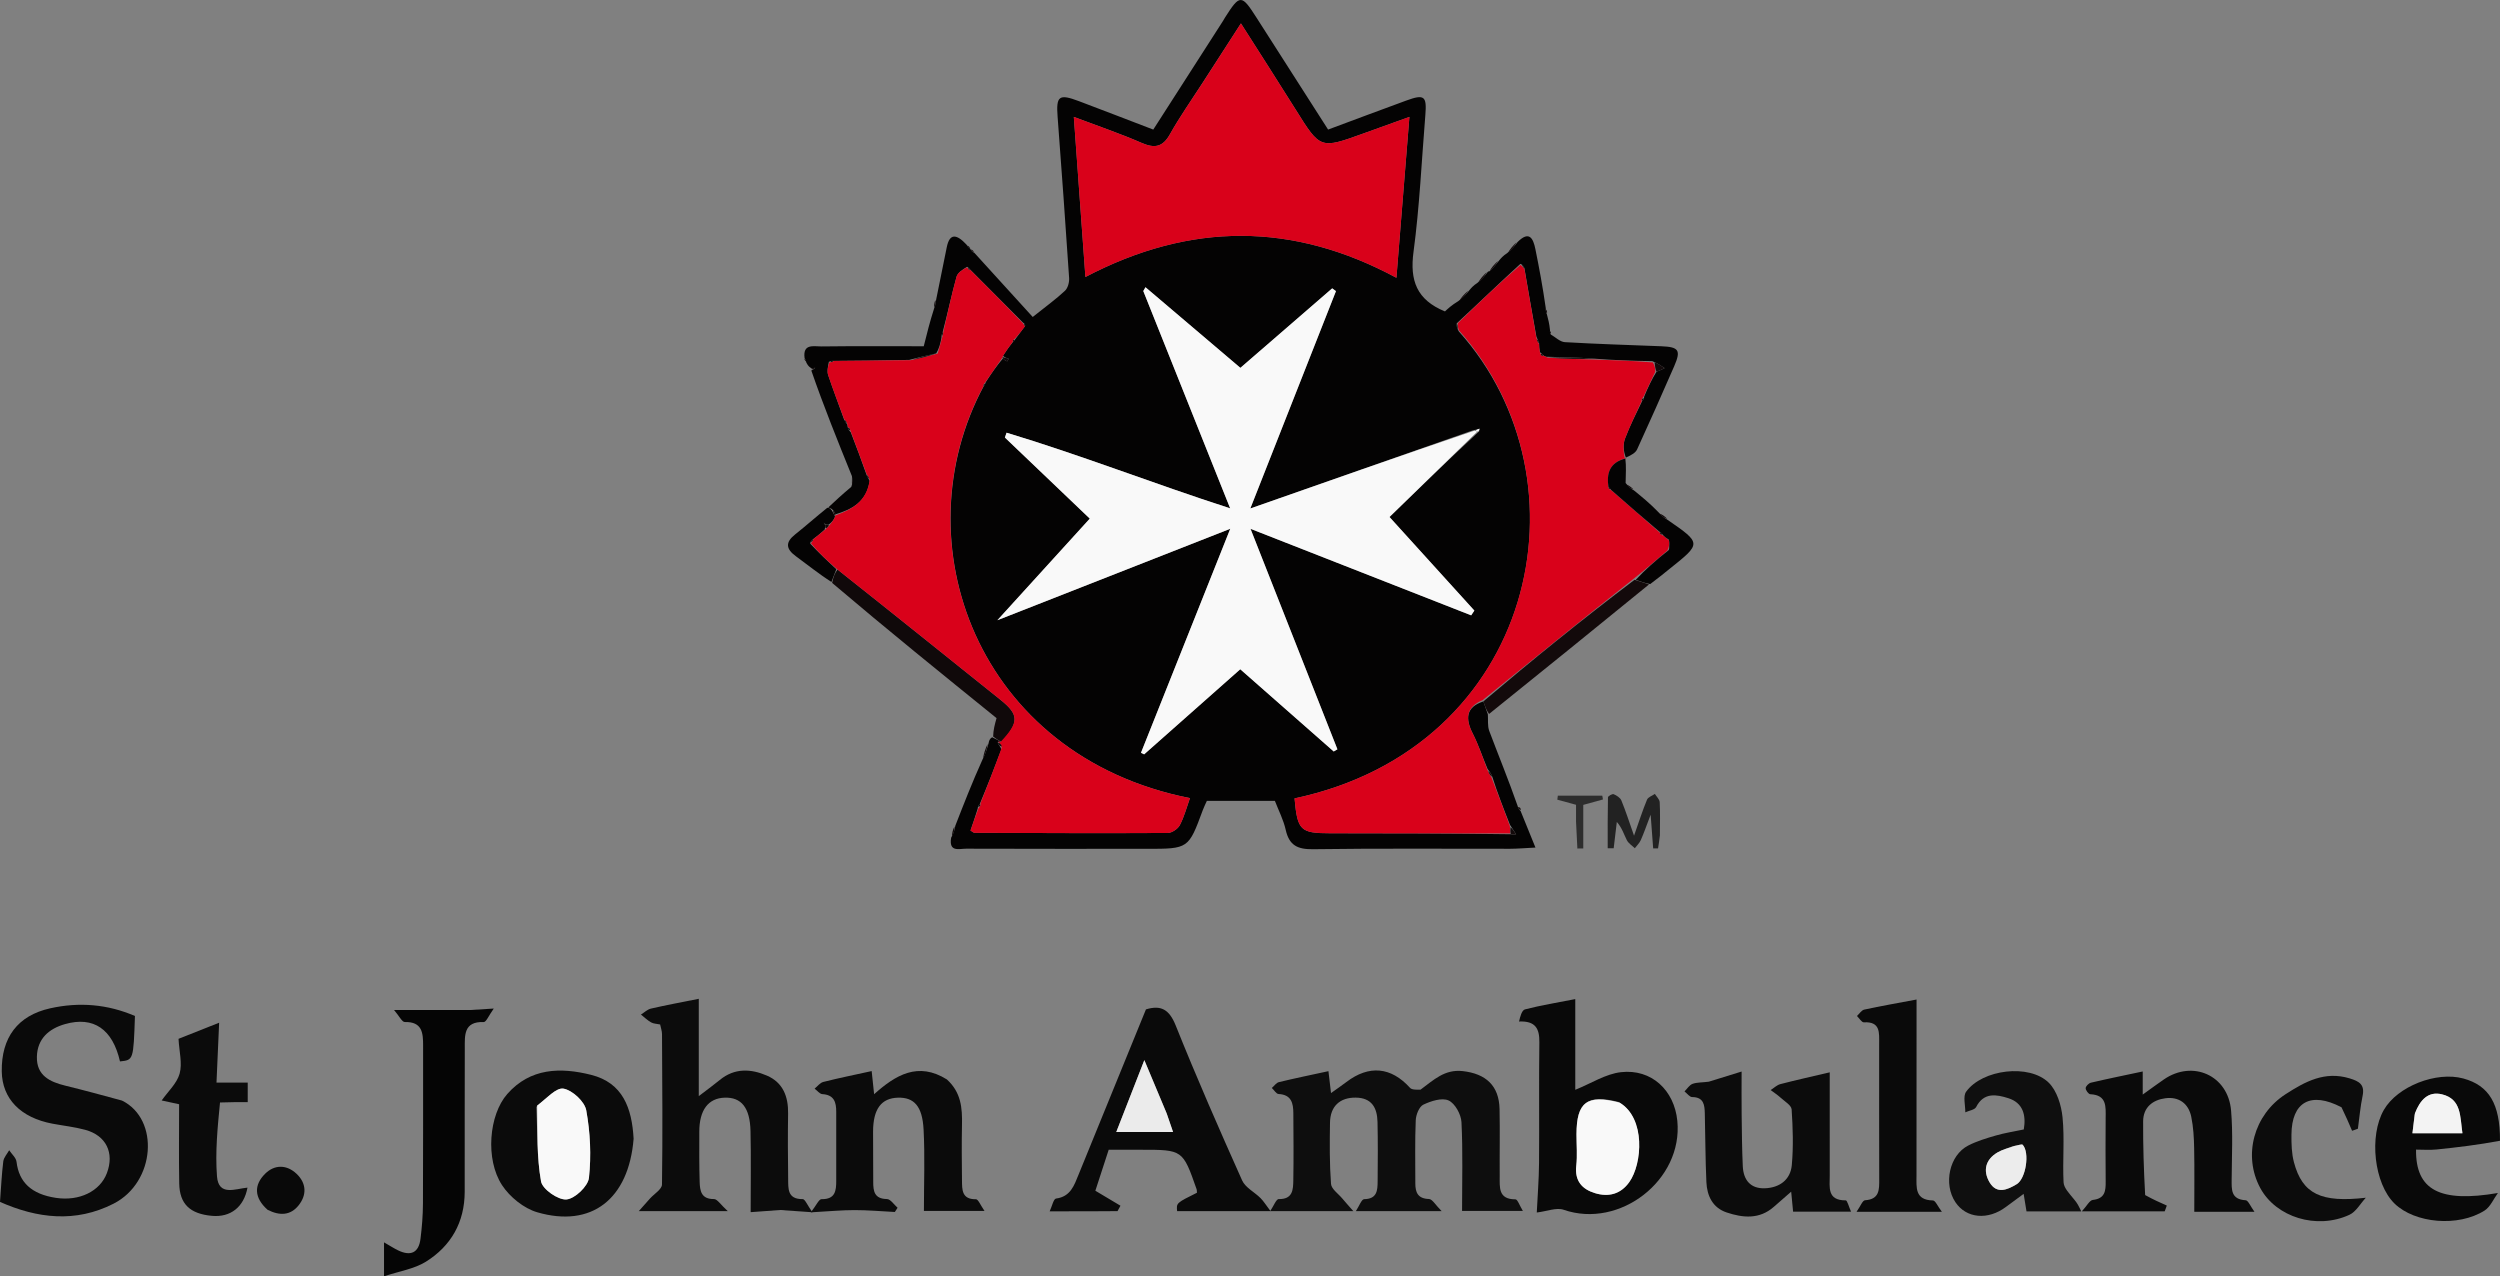 <?xml version="1.0" encoding="UTF-8" standalone="no"?> <svg xmlns:inkscape="http://www.inkscape.org/namespaces/inkscape" xmlns:sodipodi="http://sodipodi.sourceforge.net/DTD/sodipodi-0.dtd" xmlns="http://www.w3.org/2000/svg" xmlns:svg="http://www.w3.org/2000/svg" version="1.1" id="Layer_1" x="0px" y="0px" viewBox="0 0 671.598 342.868" xml:space="preserve" sodipodi:docname="mainlogo.svg" width="671.598" height="342.868" inkscape:version="1.3.2 (091e20e, 2023-11-25)"><rect x="0" y="0" width="671.598" height="342.868" fill="#808080" stroke="none"/><defs id="defs80"></defs> <path fill="#040303" opacity="1" stroke="none" d="m 408.492,217.859 c 1.218,3 2.436,5.999 3.992,9.829 -2.964,0.147 -4.877,0.323 -6.791,0.325 -17.655,0.021 -35.311,-0.134 -52.962,0.119 -4.184,0.06 -6.409,-1.045 -7.34,-5.207 -0.605,-2.704 -1.934,-5.247 -2.906,-7.778 -6.159,0 -12.109,0 -18.276,0 -0.338,0.764 -0.773,1.62 -1.104,2.514 -3.832,10.368 -3.828,10.368 -15.064,10.367 -16.156,-0.002 -32.311,0.024 -48.467,-0.038 -1.917,-0.007 -4.719,1.018 -4.062,-2.947 0.753,-1.262 0.943,-2.254 1.133,-3.246 2.25,-5.781 4.501,-11.561 7.261,-17.687 0.895,-1.719 1.281,-3.093 1.666,-4.466 0.127,-0.603 0.253,-1.206 0.977,-1.582 1.23,0.575 1.864,0.922 2.232,1.255 -0.426,-0.063 -0.586,-0.111 -0.759,0.217 0.345,0.705 0.702,1.034 1.01,1.748 -1.92,5.125 -3.79,9.863 -5.83,14.73 -0.369,0.344 -0.485,0.599 -0.565,1.267 -0.679,2.213 -1.312,4.051 -1.926,5.837 0.561,0.324 0.826,0.611 1.093,0.612 17.296,0.059 34.592,0.135 51.887,0.04 1.123,-0.006 2.719,-1.087 3.258,-2.109 1.183,-2.245 1.828,-4.773 2.717,-7.251 -57.325,-11.349 -77.88,-68.873 -55.364,-110.74 0.252,-0.259 0.349,-0.439 0.496,-0.983 1.567,-2.453 3.045,-4.563 4.624,-6.381 0.449,0.458 0.788,0.671 1.155,0.751 0.079,0.017 0.263,-0.45 0.399,-0.695 -0.544,-0.153 -1.087,-0.307 -1.532,-0.801 0.946,-1.478 1.793,-2.615 2.751,-3.818 0.246,-0.172 0.35,-0.303 0.648,-0.765 0.988,-1.311 1.752,-2.316 2.55,-3.434 0.019,-0.369 -0.112,-0.547 -0.604,-0.894 -4.882,-4.886 -9.519,-9.524 -14.221,-14.282 -0.175,-0.27 -0.314,-0.383 -0.773,-0.693 -1.167,0.732 -2.524,1.563 -2.835,2.684 -1.329,4.795 -2.348,9.676 -3.688,14.731 -0.275,0.584 -0.342,0.963 -0.362,1.682 -0.3,1.627 -0.648,2.914 -1.411,4.167 -2.54,0.53 -4.665,1.094 -7.253,1.747 -7.077,0.156 -13.691,0.223 -20.474,0.263 -0.399,-0.029 -0.618,0.018 -1.108,0.274 -0.265,1.297 -0.527,2.525 -0.184,3.552 1.327,3.973 2.846,7.881 4.33,12.065 0.258,0.499 0.48,0.746 0.801,1.199 0.1,0.206 0.124,0.664 0.159,0.885 0.143,0.514 0.334,0.735 0.786,1.212 1.541,3.975 2.904,7.622 4.278,11.546 0.225,0.565 0.44,0.853 0.796,1.506 -0.803,5.648 -4.845,7.675 -9.209,8.984 -0.213,-0.652 -0.478,-0.979 -1.022,-1.468 -0.481,-0.238 -0.683,-0.314 -0.885,-0.39 1.862,-1.743 3.725,-3.486 6.165,-5.512 0.44,-1.165 0.303,-2.048 0.165,-2.93 -3.796,-9.381 -7.593,-18.763 -10.895,-28.334 0.686,-0.367 0.878,-0.544 1.069,-0.721 -0.355,0.032 -0.71,0.063 -1.064,0.095 -0.405,-0.242 -0.81,-0.484 -1.316,-1.447 -0.234,-0.912 -0.368,-1.103 -0.501,-1.294 -0.519,-3.959 2.536,-3.079 4.525,-3.104 9.114,-0.114 18.23,-0.05 27.49,-0.05 0.919,-3.682 1.633,-6.541 2.743,-10.026 0.468,-1.289 0.54,-1.951 0.611,-2.614 0.942,-4.644 1.89,-9.286 2.822,-13.931 0.775,-3.864 2.642,-3.577 5.283,-0.76 0.521,0.777 0.798,0.967 1.074,1.156 0,0 -0.015,0.015 0.086,0.238 0.301,0.512 0.572,0.695 0.915,0.77 5.143,5.653 10.287,11.305 15.744,17.303 3.636,-2.904 6.295,-4.817 8.663,-7.04 0.779,-0.731 1.188,-2.293 1.112,-3.431 -0.957,-14.442 -2.007,-28.878 -3.092,-43.311 -0.421,-5.596 0.346,-6.227 5.72,-4.2 6.507,2.455 12.993,4.966 19.98,7.641 6.286,-9.793 12.531,-19.523 18.775,-29.254 0.18,-0.28 0.327,-0.581 0.506,-0.862 3.984,-6.259 4.424,-6.255 8.426,0.006 6.347,9.931 12.701,19.858 19.257,30.107 7.113,-2.644 14.042,-5.254 20.996,-7.794 4.856,-1.774 5.547,-1.219 5.13,3.88 -1.005,12.273 -1.548,24.608 -3.183,36.797 -1.025,7.637 0.839,12.863 8.45,15.967 0.727,-0.683 1.777,-1.671 3.523,-2.727 1.471,-1.028 2.245,-1.987 3.02,-2.946 0.508,-0.618 1.017,-1.236 2.162,-1.982 1.373,-1.093 2.109,-2.058 2.846,-3.023 0,-8e-6 -0.009,-0.084 0.388,-0.093 1.133,-0.973 1.868,-1.938 2.604,-2.902 0.508,-0.618 1.017,-1.236 2.162,-1.982 1.37,-1.091 2.103,-2.055 2.836,-3.018 3.093,-3.059 4.158,-1 4.753,1.938 1.024,5.053 1.971,10.122 2.784,15.825 -0.012,0.978 0.143,1.316 0.298,1.654 0.342,1.285 0.684,2.57 0.843,4.262 -0.056,0.668 0.071,0.929 0.199,1.19 1.262,0.717 2.491,1.986 3.79,2.063 8.633,0.509 17.28,0.758 25.923,1.102 4.715,0.187 5.323,1.058 3.44,5.393 -3.24,7.459 -6.557,14.885 -9.938,22.281 -0.413,0.904 -1.419,1.536 -3.036,2.232 -0.683,-1.761 -0.799,-3.581 -0.21,-5.134 1.289,-3.4 2.936,-6.664 4.6,-10.1 0.358,-0.318 0.473,-0.557 0.541,-1.19 1.012,-2.453 1.991,-4.55 3.308,-6.653 0.949,-0.323 1.561,-0.641 2.173,-0.96 -0.951,-0.641 -1.903,-1.283 -3.297,-1.861 -5.38,-0.099 -10.318,-0.261 -15.504,-0.667 -4.403,-0.33 -8.558,-0.416 -12.988,-0.522 -0.437,-0.107 -0.599,-0.195 -0.849,-0.432 -0.243,-0.332 -0.436,-0.455 -0.842,-0.793 -0.201,-0.907 -0.228,-1.54 -0.244,-2.469 -0.197,-0.618 -0.404,-0.94 -0.716,-1.671 -1.142,-6.333 -2.181,-12.258 -3.235,-18.472 -0.251,-0.58 -0.486,-0.871 -1.065,-1.115 -5.836,5.349 -11.328,10.65 -17.113,15.994 -0.1,0.692 0.093,1.342 0.578,2.158 36.236,40.391 20.558,111.744 -44.142,125.441 0.772,8.597 1.557,9.365 9.521,9.371 16.135,0.011 32.271,0.028 48.572,0.259 0.589,0.151 1.012,0.086 1.436,0.021 -0.497,-0.751 -0.995,-1.502 -1.67,-2.576 -1.769,-4.446 -3.36,-8.568 -4.726,-12.857 -0.217,-0.726 -0.658,-1.286 -1.294,-2.155 -1.426,-3.358 -2.446,-6.515 -3.94,-9.429 -2.068,-4.035 -1.892,-7.131 2.823,-8.679 0.499,1.417 0.856,2.443 1.213,3.468 0.105,1.495 -0.133,3.119 0.373,4.463 2.481,6.587 5.159,13.098 7.612,20.11 0.167,0.778 0.49,1.082 0.813,1.387 M 395.601,115.633 c -19.58,6.875 -39.16,13.749 -59.716,20.967 7.995,-20.292 15.501,-39.342 23.007,-58.391 -0.336,-0.248 -0.672,-0.496 -1.009,-0.745 -8.211,7.11 -16.421,14.221 -24.664,21.359 -8.625,-7.328 -17.061,-14.495 -25.496,-21.663 -0.195,0.342 -0.391,0.685 -0.586,1.027 7.645,19.125 15.291,38.249 23.338,58.379 -20.885,-6.746 -40.225,-14.351 -60.069,-20.323 -0.149,0.433 -0.299,0.867 -0.448,1.3 7.559,7.219 15.118,14.439 22.805,21.78 -8.005,8.802 -15.895,17.476 -24.824,27.293 21.422,-8.412 41.488,-16.292 62.561,-24.567 -8.323,20.883 -16.155,40.533 -23.987,60.183 0.284,0.139 0.568,0.279 0.852,0.418 8.568,-7.586 17.135,-15.172 25.818,-22.861 8.496,7.474 16.803,14.782 25.11,22.089 0.33,-0.195 0.66,-0.39 0.99,-0.585 -7.653,-19.416 -15.305,-38.831 -23.345,-59.23 20.56,8.061 39.918,15.652 59.276,23.242 0.287,-0.425 0.573,-0.851 0.86,-1.276 -7.417,-8.178 -14.834,-16.356 -22.801,-25.141 7.874,-7.66 15.706,-15.279 24.101,-23.034 0.028,-0.232 0.055,-0.464 0.082,-0.696 -0.37,0.124 -0.74,0.249 -1.852,0.477 M 322.859,22.559 c -2.876,4.484 -5.965,8.849 -8.558,13.491 -1.985,3.554 -4.176,3.844 -7.697,2.307 -5.687,-2.483 -11.589,-4.472 -18.135,-6.947 1.07,14.79 2.069,28.592 3.112,43.005 28.291,-14.837 55.824,-14.72 83.555,0.211 1.206,-14.946 2.321,-28.758 3.488,-43.22 -4.664,1.68 -8.542,3.071 -12.417,4.473 -11.543,4.177 -11.509,4.158 -18.11,-6.399 C 343.35,21.89 338.5,14.365 333.363,6.285 329.723,11.95 326.503,16.962 322.859,22.559 Z" id="path2"></path> <path fill="#d9011a" opacity="1" stroke="none" d="m 440.989,107.803 c -1.501,3.32 -3.147,6.584 -4.436,9.983 -0.589,1.553 -0.473,3.373 -0.116,5.175 0.56,0.103 0.61,0.412 0.217,0.169 -4.278,1.128 -5.131,4.074 -4.539,7.91 0.119,0.349 0.284,0.423 0.72,0.65 4.455,3.902 8.696,7.52 13.003,11.362 0.243,0.536 0.509,0.664 0.995,0.844 0.578,0.51 1.024,0.787 1.602,1.407 0.018,1.042 -0.097,1.74 -0.5,2.578 -3.16,2.668 -6.032,5.197 -9.235,7.718 -13.675,10.808 -27.018,21.624 -40.361,32.439 -4.572,1.94 -4.748,5.037 -2.681,9.071 1.494,2.915 2.514,6.072 3.921,9.724 0.48,1.078 0.784,1.551 1.088,2.025 1.591,4.123 3.182,8.245 4.933,13.03 0.135,1.108 0.111,1.554 0.087,2 -16.135,-0.015 -32.271,-0.031 -48.406,-0.043 -7.964,-0.006 -8.749,-0.774 -9.521,-9.371 64.7,-13.697 80.378,-85.05 44.13,-125.78 -0.293,-0.958 -0.283,-1.41 -0.273,-1.862 5.492,-5.301 10.985,-10.603 16.862,-15.675 0.603,0.529 0.821,0.828 1.038,1.128 1.039,5.925 2.078,11.849 3.207,18.479 0.3,1.027 0.509,1.349 0.718,1.671 0.027,0.633 0.053,1.267 0.28,2.377 0.2,0.477 0.494,0.764 0.494,0.764 0,0 0.41,-0.025 0.41,-0.025 0.162,0.087 0.324,0.174 1.095,0.512 4.707,0.345 8.805,0.441 12.903,0.536 4.938,0.162 9.876,0.324 15.399,0.765 0.605,1.014 0.623,1.749 0.642,2.484 -0.979,2.097 -1.958,4.194 -3.167,6.736 -0.48,0.646 -0.573,0.904 -0.509,1.218 z" id="path3"></path> <path fill="#0e0e0e" opacity="1" stroke="none" d="m 381.598,292.734 c 3.592,-2.659 6.519,-5.532 11.329,-4.996 6.225,0.693 9.782,3.901 9.913,10.204 0.125,5.994 -0.008,11.993 0.04,17.989 0.024,2.95 -0.48,6.277 4.234,6.257 0.561,-0.002 1.129,1.715 1.985,3.111 -5.873,0 -10.79,0 -16.332,0 0,-7.984 0.237,-15.932 -0.16,-23.849 -0.104,-2.082 -1.73,-5.035 -3.46,-5.823 -1.772,-0.807 -4.725,0.144 -6.78,1.124 -1.121,0.535 -1.981,2.704 -2.043,4.174 -0.238,5.653 -0.11,11.321 -0.112,16.983 -8.2e-4,2.461 0.693,4.099 3.678,4.192 0.895,0.028 1.742,1.607 3.387,3.251 -8.38,0 -15.138,0 -23.036,0 0.866,-1.31 1.529,-3.198 2.221,-3.209 3.502,-0.055 3.599,-2.379 3.622,-4.774 0.051,-5.329 0.087,-10.662 -0.034,-15.989 -0.085,-3.743 -1.525,-6.482 -5.869,-6.518 -4.242,-0.035 -6.82,2.315 -6.892,6.71 -0.089,5.489 -0.134,10.997 0.27,16.462 0.102,1.385 1.967,2.649 3.048,3.947 0.784,0.942 1.61,1.848 2.943,3.37 -7.952,0 -14.559,0 -22.325,0 0.904,-1.334 1.614,-3.244 2.286,-3.231 3.817,0.073 3.876,-2.569 3.922,-5.051 0.11,-5.994 0.04,-11.992 0.008,-17.989 -0.014,-2.687 -0.487,-5.001 -3.962,-5.184 -0.632,-0.033 -1.211,-1.058 -1.815,-1.625 0.63,-0.54 1.183,-1.395 1.902,-1.569 4.322,-1.049 8.682,-1.941 13.304,-2.946 0.221,1.879 0.408,3.47 0.691,5.885 1.635,-1.171 2.902,-2.029 4.117,-2.956 6.095,-4.653 12.024,-4.074 17.117,1.558 0.495,0.547 1.66,0.489 2.801,0.491 z" id="path4"></path> <path fill="#0c0c0c" opacity="1" stroke="none" d="m 209.622,325.053 c -2.734,0.173 -5.004,0.35 -7.967,0.581 0,-7.574 0.127,-14.685 -0.038,-21.789 -0.146,-6.313 -2.463,-9.107 -6.933,-8.971 -4.415,0.134 -6.818,3.324 -6.825,9.132 -0.005,4.495 -0.045,8.993 0.097,13.484 0.075,2.385 0.4,4.662 3.841,4.622 0.897,-0.011 1.812,1.523 3.71,3.248 -8.692,0 -15.582,0 -23.91,0 1.375,-1.547 2.183,-2.46 2.997,-3.369 1.128,-1.261 3.224,-2.504 3.243,-3.779 0.199,-13.475 0.076,-26.956 0.007,-40.434 -0.004,-0.802 -0.307,-1.602 -0.504,-2.566 -0.879,-0.187 -1.759,-0.184 -2.425,-0.56 -0.989,-0.559 -1.827,-1.386 -2.729,-2.099 0.89,-0.552 1.715,-1.383 2.681,-1.606 4.035,-0.932 8.113,-1.681 12.853,-2.633 0,8.181 0,16.507 0,26.147 2.612,-2.001 4.164,-3.119 5.637,-4.333 3.969,-3.271 8.367,-3.038 12.675,-1.177 4.314,1.863 5.756,5.627 5.683,10.183 -0.094,5.827 -0.059,11.657 0.017,17.484 0.035,2.634 -0.262,5.565 3.911,5.507 0.612,-0.009 1.247,1.634 2.598,3.533 -3.651,-0.269 -5.903,-0.435 -8.619,-0.604 z" id="path5"></path> <path fill="#0a0a0a" opacity="1" stroke="none" d="m 295.394,325.384 c -4.435,0.03 -8.404,0.03 -13.416,0.03 0.637,-1.355 1.043,-3.346 1.7,-3.432 3.948,-0.52 4.896,-3.569 6.084,-6.479 6.02,-14.734 12.023,-29.475 18.084,-44.341 4.051,-1.238 6.267,0.015 8.002,4.342 5.613,14.004 11.673,27.833 17.837,41.607 0.864,1.929 3.319,3.119 4.942,4.747 0.85,0.853 1.49,1.914 2.691,3.496 -9.248,0 -17.169,0 -25.098,0 -0.211,-2.189 -0.211,-2.189 5.328,-4.938 -0.03,-0.327 0.001,-0.676 -0.105,-0.977 -3.707,-10.571 -3.709,-10.57 -14.926,-10.569 -2.819,2.1e-4 -5.638,3e-5 -8.677,3e-5 -1.258,3.865 -2.471,7.589 -3.584,11.008 2.554,1.524 4.65,2.775 6.746,4.026 -0.263,0.483 -0.525,0.967 -0.788,1.45 -1.452,0 -2.904,0 -4.822,0.03 m 17.924,-26.526 c -1.837,-4.378 -3.674,-8.756 -5.903,-14.068 -2.744,7.027 -5.09,13.034 -7.538,19.305 5.352,0 10.067,0 15.25,0 -0.601,-1.77 -1.061,-3.126 -1.809,-5.236 z" id="path6"></path> <path fill="#0a0a0a" opacity="1" stroke="none" d="m 32.76,295.651 c 10.18,4.99 9.015,21.958 -2.248,27.7 -10.216,5.208 -20.48,3.971 -30.512,-0.471 0.298,-3.963 0.451,-7.443 0.883,-10.888 0.131,-1.047 1.033,-1.998 1.581,-2.993 0.685,1.034 1.845,2.011 1.976,3.111 0.652,5.497 4.015,8.698 10.587,9.684 6.279,0.942 11.828,-1.747 13.682,-6.631 2.063,-5.435 -0.173,-10.11 -5.803,-11.645 -2.873,-0.783 -5.872,-1.1 -8.809,-1.653 -8.579,-1.614 -13.516,-6.705 -13.623,-14.025 -0.133,-9.125 4.288,-15.008 12.96,-16.958 7.83,-1.76 15.472,-1.11 22.816,2.049 -0.398,11.84 -0.398,11.84 -4.018,12.206 -1.974,-8.654 -7.092,-12.211 -14.781,-10.02 -4.332,1.234 -7.438,3.946 -7.541,8.787 -0.107,5.016 3.449,6.721 7.634,7.744 4.975,1.217 9.92,2.559 15.218,4.003 z" id="path7"></path> <path fill="#090909" opacity="1" stroke="none" d="m 408.079,274.417 c 0.287,-1.29 0.742,-3.035 1.591,-3.255 4.276,-1.108 8.654,-1.817 13.51,-2.767 0,8.25 0,16.468 0,24.367 4.316,-1.738 8.174,-4.268 12.267,-4.734 8.209,-0.934 14.335,4.844 15.15,13.077 1.573,15.896 -15.474,29.103 -30.538,23.888 -1.938,-0.671 -4.483,0.41 -7.22,0.736 0.213,-4.439 0.572,-8.855 0.609,-13.274 0.091,-10.818 -0.059,-21.638 0.086,-32.454 0.05,-3.726 -1.077,-5.775 -5.453,-5.584 m 26.677,21.597 c -8.436,-2.096 -11.231,0.066 -11.249,8.707 -0.006,2.814 0.258,5.657 -0.058,8.434 -0.463,4.072 1.537,6.305 5.037,7.372 3.638,1.109 6.894,0.282 9.208,-2.973 3.505,-4.931 4.442,-17.194 -2.937,-21.54 z" id="path8"></path> <path fill="#0a0a0a" opacity="1" stroke="none" d="m 576.269,321.042 c 2.118,1.177 3.97,2 5.821,2.822 -0.186,0.513 -0.373,1.026 -0.559,1.539 -7.024,0 -14.049,0 -22.258,0 1.353,-1.462 2.074,-2.959 2.949,-3.056 3.28,-0.362 3.472,-2.436 3.447,-4.957 -0.056,-5.663 -0.046,-11.327 -0.007,-16.99 0.021,-3.07 0.384,-6.238 -4.133,-6.449 -0.471,-0.022 -1.251,-1.075 -1.235,-1.63 0.015,-0.52 0.824,-1.332 1.411,-1.469 4.484,-1.051 9,-1.968 13.915,-3.013 0,1.989 0,3.725 0,6.205 2.298,-1.646 3.982,-2.897 5.71,-4.081 7.733,-5.301 17.216,-1.078 18.025,8.339 0.525,6.119 0.194,12.315 0.158,18.477 -0.016,2.784 -0.224,5.432 3.764,5.654 0.683,0.038 1.281,1.626 2.365,3.11 -5.845,0 -10.624,0 -16.171,0 0,-5.659 0.079,-11.383 -0.034,-17.103 -0.055,-2.815 -0.212,-5.675 -0.776,-8.422 -0.74,-3.603 -3.359,-5.455 -6.944,-4.987 -3.391,0.442 -5.967,2.413 -5.988,6.207 -0.035,6.484 0.17,12.968 0.541,19.807 z" id="path9"></path> <path fill="#0b0b0b" opacity="1" stroke="none" d="m 254.365,289.977 c 3.851,3.482 4.153,7.719 4.063,12.145 -0.101,4.981 -0.061,9.967 -0.001,14.95 0.03,2.512 -0.09,5.146 3.753,5.091 0.616,-0.009 1.257,1.662 2.301,3.145 -5.88,0 -10.765,0 -16.282,0 0,-7.317 0.295,-14.633 -0.089,-21.912 -0.332,-6.289 -2.597,-8.627 -6.862,-8.52 -4.508,0.113 -6.695,3.066 -6.705,9.126 -0.008,4.492 0.055,8.984 0.042,13.476 -0.007,2.551 0.306,4.575 3.688,4.633 0.963,0.016 1.902,1.515 2.852,2.335 -0.244,0.38 -0.488,0.76 -0.732,1.139 -3.605,-0.182 -7.21,-0.505 -10.815,-0.505 -3.455,3e-5 -6.91,0.335 -11.753,0.599 1.433,-1.83 2.168,-3.551 2.874,-3.54 3.704,0.059 3.951,-2.261 3.948,-4.953 -0.007,-6.157 -0.023,-12.313 -4.5e-4,-18.47 0.01,-2.599 -0.541,-4.599 -3.728,-4.79 -0.721,-0.043 -1.39,-0.96 -2.083,-1.474 0.773,-0.62 1.46,-1.58 2.334,-1.801 4.163,-1.052 8.376,-1.903 12.997,-2.919 0.203,1.922 0.385,3.646 0.656,6.212 5.794,-5.171 11.799,-8.795 19.544,-3.968 z" id="path10"></path> <path fill="#0c0c0c" opacity="1" stroke="none" d="m 459.049,290.586 c 3.06,-0.926 5.711,-1.757 8.816,-2.729 0,4.063 -0.037,7.789 0.009,11.514 0.058,4.651 0.09,9.305 0.309,13.949 0.173,3.657 2.05,6.038 5.925,5.9 3.934,-0.141 6.883,-2.273 7.242,-6.231 0.449,-4.948 0.286,-9.981 -0.045,-14.949 -0.075,-1.122 -1.885,-2.173 -2.976,-3.17 -0.82,-0.75 -1.767,-1.361 -2.657,-2.033 0.865,-0.548 1.662,-1.354 2.605,-1.599 4.305,-1.12 8.651,-2.082 13.261,-3.166 0,9.255 -0.006,18.499 0.003,27.742 0.003,3.107 -0.759,6.679 4.301,6.654 0.407,-0.002 0.823,1.706 1.425,3.041 -5.557,0 -10.453,0 -15.568,0 -0.143,-1.491 -0.281,-2.927 -0.516,-5.375 -1.905,1.663 -3.292,2.868 -4.673,4.08 -3.865,3.393 -8.267,2.963 -12.637,1.511 -3.783,-1.256 -5.297,-4.46 -5.468,-8.161 -0.283,-6.14 -0.267,-12.293 -0.426,-18.439 -0.058,-2.238 -0.23,-4.393 -3.401,-4.408 -0.686,-0.003 -1.368,-0.988 -2.052,-1.521 0.715,-0.703 1.314,-1.725 2.171,-2.033 1.214,-0.436 2.618,-0.346 4.351,-0.577 z" id="path11"></path> <path fill="#0b0b0b" opacity="1" stroke="none" d="m 170.213,305.929 c -1.324,16.232 -11.319,23.981 -25.894,19.736 -3.603,-1.05 -7.366,-4.104 -9.452,-7.288 -4.536,-6.921 -3.534,-18.876 1.406,-24.484 6.189,-7.026 14.312,-7.213 22.534,-5.142 8.483,2.137 10.953,8.883 11.407,17.178 m -26.125,-8.599 c 0.315,6.701 0.087,13.499 1.258,20.047 0.375,2.095 4.566,5.014 6.808,4.846 2.254,-0.169 5.818,-3.544 6.063,-5.81 0.645,-5.977 0.356,-12.217 -0.726,-18.139 -0.43,-2.357 -3.703,-5.382 -6.099,-5.821 -1.972,-0.361 -4.561,2.649 -7.303,4.878 z" id="path12"></path> <path fill="#050505" opacity="1" stroke="none" d="m 126.455,271.324 c 1.932,-0.107 3.391,-0.203 6.189,-0.388 -1.329,1.861 -2.035,3.645 -2.678,3.623 -5.505,-0.191 -5.093,3.671 -5.106,7.157 -0.048,12.821 -0.004,25.643 -0.025,38.464 -0.013,8.157 -3.667,14.542 -10.412,18.756 -3.138,1.961 -7.134,2.548 -11.26,3.932 0,-3.783 0,-6.152 0,-9.123 1.602,0.918 2.652,1.603 3.771,2.146 3.345,1.622 5.556,0.71 6.028,-3.092 0.389,-3.128 0.645,-6.294 0.661,-9.445 0.07,-14.153 0.026,-28.307 0.042,-42.46 0.004,-3.401 -0.216,-6.445 -4.925,-6.337 -0.738,0.017 -1.515,-1.638 -2.879,-3.223 7.55,0 13.834,0 20.592,-0.011 z" id="path13"></path> <path fill="#0f0f0f" opacity="1" stroke="none" d="m 557.218,322.245 c 0.872,1.016 1.307,1.942 1.888,3.177 -2.894,0 -5.181,3e-5 -7.469,3e-5 -2.311,0 -4.621,-3e-5 -7.239,-3e-5 -0.207,-1.267 -0.43,-2.637 -0.768,-4.704 -1.874,1.381 -3.312,2.422 -4.73,3.489 -4.858,3.656 -10.674,3.127 -13.598,-1.245 -3.28,-4.905 -1.641,-12.62 3.44,-15.227 2.338,-1.199 4.923,-1.973 7.463,-2.706 2.375,-0.685 4.839,-1.062 7.465,-1.617 0.669,-3.924 -0.263,-7.17 -4.167,-8.399 -3.077,-0.969 -6.558,-1.694 -8.627,2.37 -0.393,0.772 -1.917,0.967 -2.919,1.429 0.034,-1.877 -0.674,-4.288 0.228,-5.54 4.33,-6.009 16.975,-7.575 22.2,-2.403 2.193,2.17 3.368,6.047 3.693,9.28 0.579,5.77 -0.014,11.648 0.276,17.462 0.077,1.552 1.58,3.033 2.865,4.636 M 540.739,307.921 c -1.375,0.541 -2.847,0.919 -4.108,1.656 -3.295,1.926 -3.979,4.948 -2.159,8.035 1.926,3.268 4.774,2.03 7.3,0.5 2.462,-1.491 3.54,-8.469 1.607,-10.572 -0.236,-0.257 -1.184,0.141 -2.639,0.381 z" id="path14"></path> <path fill="#090909" opacity="1" stroke="none" d="m 671.597,306.452 c -5.752,1.08 -11.423,1.777 -17.108,2.35 -1.801,0.181 -3.635,0.028 -5.445,0.028 -0.14,10.93 6.468,14.315 21.993,11.655 -1.179,1.603 -2.028,3.727 -3.594,4.72 -7.076,4.486 -18.731,3.426 -24.182,-1.888 -5.471,-5.333 -6.919,-18.13 -2.848,-25.178 3.629,-6.284 14.045,-10.395 21.327,-8.417 6.899,1.874 9.902,6.802 9.858,16.73 m -22.942,-7.004 c -0.185,1.584 -0.369,3.167 -0.582,4.992 4.804,0 8.998,0 13.433,0 -0.657,-4.484 -0.227,-9.188 -5.504,-10.463 -3.684,-0.89 -5.873,1.481 -7.347,5.47 z" id="path15"></path> <path fill="#0b0b0b" opacity="1" stroke="none" d="m 59.106,296.169 c -0.657,6.683 -1.313,13.301 -0.815,19.831 0.413,5.421 4.931,3.348 8.196,3.039 -0.967,5.218 -4.539,8.034 -9.54,7.585 -5.91,-0.532 -8.704,-3.173 -8.801,-8.717 -0.122,-6.98 -0.029,-13.964 -0.029,-21.264 -1.665,-0.36 -3.183,-0.688 -4.685,-1.013 1.71,-2.436 4.108,-4.602 4.829,-7.227 0.751,-2.735 -0.118,-5.914 -0.301,-9.334 3.305,-1.312 6.753,-2.68 10.911,-4.33 -0.255,5.747 -0.477,10.78 -0.713,16.096 2.989,0 5.618,0 8.391,0 0,1.707 0,3.128 0,5.233 -2.441,0 -4.691,0 -7.442,0.103 z" id="path16"></path> <path fill="#0a0a0a" opacity="1" stroke="none" d="m 514.861,275.404 c -7.9e-4,13.762 0.013,27.08 -0.013,40.398 -0.006,3.227 -0.468,6.58 4.418,6.687 0.659,0.015 1.284,1.579 2.4,3.054 -8.019,0 -14.944,0 -22.928,0 1.039,-1.475 1.609,-3.064 2.279,-3.107 3.912,-0.253 3.825,-2.838 3.815,-5.647 -0.042,-12.153 -0.01,-24.306 -0.017,-36.458 -0.002,-2.85 0.39,-5.953 -4.108,-5.691 -0.584,0.034 -1.237,-1.107 -1.857,-1.703 0.653,-0.594 1.226,-1.56 1.973,-1.722 4.5,-0.974 9.041,-1.763 14.038,-2.703 0,2.275 0,4.362 0,6.894 z" id="path17"></path> <path fill="#0c0c0c" opacity="1" stroke="none" d="m 629.021,297.463 c -8.303,-4.348 -13.394,-1.421 -13.448,7.368 -0.015,2.47 0.041,5.036 0.669,7.397 2.28,8.575 7.338,10.904 19.31,9.529 -1.451,1.563 -2.611,3.755 -4.402,4.584 -8.803,4.072 -19.723,0.644 -23.951,-7.186 -4.733,-8.765 -1.71,-19.721 6.793,-25.205 5.283,-3.407 10.536,-6.283 17.203,-4.259 2.581,0.784 4.135,1.656 3.486,4.735 -0.609,2.89 -0.85,5.857 -1.253,8.79 -0.521,0.187 -1.042,0.373 -1.563,0.56 -0.857,-2.001 -1.714,-4.002 -2.844,-6.314 z" id="path18"></path> <path fill="#10090a" opacity="1" stroke="none" d="m 269.047,199.329 c -0.634,-0.347 -1.267,-0.695 -2.25,-1.46 0.044,-1.83 0.438,-3.241 0.915,-4.954 -14.675,-11.868 -29.398,-23.774 -44.176,-36.327 0.34,-1.655 0.736,-2.664 1.455,-3.587 14.799,11.717 29.262,23.363 43.756,34.971 5.003,4.007 5.093,6.008 0.3,11.357 z" id="path19"></path> <path fill="#130a0b" opacity="1" stroke="none" d="m 398.482,188.431 c 13.201,-11.207 26.544,-22.023 40.616,-32.671 1.783,0.526 2.837,0.885 3.891,1.244 -14.215,11.566 -28.43,23.131 -42.97,34.796 -0.682,-0.926 -1.039,-1.952 -1.538,-3.369 z" id="path20"></path> <path fill="#040303" opacity="1" stroke="none" d="m 443.305,156.905 c -1.37,-0.26 -2.424,-0.619 -3.875,-1.138 2.474,-2.689 5.346,-5.217 8.845,-7.987 0.428,-1.101 0.228,-1.96 0.029,-2.82 -0.446,-0.276 -0.891,-0.553 -1.584,-1.243 -0.436,-0.637 -0.67,-0.795 -0.947,-0.889 -4.241,-3.618 -8.483,-7.236 -13,-11.243 -0.382,-0.523 -0.513,-0.624 -0.67,-0.691 -0.58,-3.69 0.273,-6.636 4.528,-7.709 0.248,2.136 0.127,3.975 0.073,6.554 0.79,1.16 1.511,1.58 2.233,1.999 2.162,1.757 4.325,3.513 6.657,5.935 0.929,1.118 1.689,1.571 2.448,2.024 9.059,6.262 9.057,6.259 0.542,13.062 -1.668,1.333 -3.31,2.698 -5.279,4.146 z" id="path21"></path> <path fill="#222222" opacity="1" stroke="none" d="m 445.912,224.408 c -0.166,1.46 -0.33,2.48 -0.495,3.501 -0.437,0.005 -0.874,0.009 -1.311,0.014 -0.194,-2.593 -0.388,-5.186 -0.678,-9.068 -1.147,3.006 -1.813,4.957 -2.645,6.834 -0.358,0.807 -1.06,1.461 -1.606,2.184 -0.731,-0.713 -1.702,-1.304 -2.141,-2.166 -0.797,-1.565 -1.278,-3.292 -2.695,-4.904 -0.281,2.36 -0.563,4.72 -0.844,7.08 -0.536,-0.003 -1.071,-0.007 -1.607,-0.01 0,-4.56 -0.033,-9.12 0.07,-13.678 0.007,-0.319 1.175,-0.994 1.526,-0.846 0.804,0.339 1.774,0.947 2.079,1.691 1.177,2.863 2.119,5.822 3.4,9.458 1.34,-3.798 2.292,-6.788 3.489,-9.676 0.285,-0.688 1.385,-1.039 2.11,-1.545 0.452,0.742 1.253,1.464 1.295,2.228 0.154,2.814 0.057,5.642 0.053,8.904 z" id="path22"></path> <path fill="#090909" opacity="1" stroke="none" d="m 71.876,324.992 c -3.654,-3.26 -3.686,-6.672 -0.646,-9.683 2.541,-2.517 5.814,-2.474 8.449,0.03 2.622,2.491 2.814,5.618 0.538,8.466 -2.144,2.683 -4.997,2.887 -8.341,1.188 z" id="path23"></path> <path fill="#040303" opacity="1" stroke="none" d="m 224.667,152.915 c -0.396,1.009 -0.792,2.018 -1.309,3.419 -3.258,-2.048 -6.34,-4.561 -9.548,-6.903 -2.675,-1.953 -2.909,-3.72 -0.212,-5.86 2.852,-2.262 5.573,-4.691 8.633,-7.153 0.483,-0.031 0.685,0.045 1.252,0.714 0.483,0.861 0.601,1.129 0.839,1.691 -0.381,0.912 -0.882,1.531 -1.699,2.106 -0.527,-0.056 -0.739,-0.067 -1.005,-0.219 -0.142,-0.189 -0.228,-0.238 -0.315,-0.287 0.121,0.144 0.242,0.289 0.366,0.723 0.009,0.484 0.015,0.677 -0.138,1.135 -1.115,1.026 -2.07,1.787 -3.207,2.648 -0.409,0.271 -0.578,0.488 -0.663,1.102 2.351,2.529 4.679,4.707 7.007,6.885 z" id="path24"></path> <path fill="#2d2d2d" opacity="1" stroke="none" d="m 423.383,220.708 c -3e-5,-1.788 -3e-5,-3.099 -3e-5,-4.514 -1.79,-0.486 -3.407,-0.925 -5.024,-1.364 0.044,-0.36 0.088,-0.719 0.133,-1.079 3.981,0 7.962,0 11.943,0 0.061,0.338 0.123,0.677 0.185,1.015 -1.547,0.427 -3.093,0.853 -5.289,1.459 0,3.786 0,7.744 0,11.702 -0.529,0.006 -1.058,0.011 -1.586,0.017 -0.12,-2.253 -0.241,-4.506 -0.361,-7.236 z" id="path25"></path> <path fill="#10090a" opacity="1" stroke="none" d="m 265.312,199.855 c -0.125,1.161 -0.51,2.534 -1.204,3.954 0.109,-1.216 0.526,-2.479 1.204,-3.954 z" id="path26"></path> <path fill="#130a0b" opacity="1" stroke="none" d="m 394.423,78.08 c -0.487,0.86 -1.261,1.819 -2.4,2.771 0.461,-0.895 1.287,-1.784 2.4,-2.771 z" id="path27"></path> <path fill="#130a0b" opacity="1" stroke="none" d="m 399.432,73.076 c -0.449,0.866 -1.186,1.831 -2.278,2.807 0.427,-0.895 1.209,-1.802 2.278,-2.807 z" id="path28"></path> <path fill="#130a0b" opacity="1" stroke="none" d="m 402.424,70.08 c -0.448,0.866 -1.184,1.831 -2.275,2.809 0.426,-0.895 1.206,-1.803 2.275,-2.809 z" id="path29"></path> <path fill="#130a0b" opacity="1" stroke="none" d="m 407.422,65.079 c -0.447,0.866 -1.18,1.829 -2.268,2.804 0.424,-0.895 1.203,-1.8 2.268,-2.804 z" id="path30"></path> <path fill="#130a0b" opacity="1" stroke="none" d="m 438.818,131.452 c -0.603,-0.132 -1.325,-0.552 -2.084,-1.319 0.63,0.112 1.298,0.572 2.084,1.319 z" id="path31"></path> <path fill="#10090a" opacity="1" stroke="none" d="m 256.389,222.01 c 0.067,0.778 -0.124,1.77 -0.611,2.765 -0.08,-0.848 0.137,-1.699 0.611,-2.765 z" id="path32"></path> <path fill="#130a0b" opacity="1" stroke="none" d="m 447.913,139.397 c -0.63,-0.152 -1.389,-0.605 -2.184,-1.431 0.662,0.128 1.358,0.629 2.184,1.431 z" id="path33"></path> <path fill="#10090a" opacity="1" stroke="none" d="m 228.87,128.262 c 0.11,0.488 0.247,1.37 0.135,2.428 -0.202,-0.561 -0.155,-1.297 -0.135,-2.428 z" id="path34"></path> <path fill="#10090a" opacity="1" stroke="none" d="m 251.256,80.605 c 0.178,0.43 0.106,1.093 -0.209,1.994 -0.176,-0.428 -0.108,-1.095 0.209,-1.994 z" id="path35"></path> <path fill="#10090a" opacity="1" stroke="none" d="m 218.006,98.924 c 0.302,-0.049 0.657,-0.08 1.012,-0.112 -0.192,0.177 -0.384,0.354 -0.862,0.397 -0.287,-0.134 -0.097,-0.268 -0.15,-0.285 z" id="path36"></path> <path fill="#130a0b" opacity="1" stroke="none" d="m 408.535,217.62 c -0.366,-0.066 -0.689,-0.371 -0.808,-0.772 0.583,-0.054 0.799,0.156 0.808,0.772 z" id="path37"></path> <path fill="#10090a" opacity="1" stroke="none" d="m 261.622,67.591 c -0.279,0.179 -0.55,-0.003 -0.844,-0.524 0.197,-0.064 0.489,0.102 0.844,0.524 z" id="path38"></path> <path fill="#10090a" opacity="1" stroke="none" d="m 260.62,66.578 c -0.212,0.07 -0.489,-0.119 -0.862,-0.546 0.201,-0.063 0.5,0.112 0.862,0.546 z" id="path39"></path> <path fill="#10090a" opacity="1" stroke="none" d="m 216.055,96.346 c 0.215,0.012 0.348,0.203 0.555,0.736 -0.163,0.042 -0.4,-0.258 -0.555,-0.736 z" id="path40"></path> <path fill="#130a0b" opacity="1" stroke="none" d="m 415.613,84.142 c -0.225,-0.082 -0.379,-0.42 -0.373,-1.008 0.255,0.084 0.349,0.418 0.373,1.008 z" id="path41"></path> <path fill="#130a0b" opacity="1" stroke="none" d="m 416.649,89.595 c -0.191,-0.006 -0.319,-0.267 -0.303,-0.63 0.218,0.057 0.293,0.216 0.303,0.63 z" id="path42"></path> <path fill="#f9f9f9" opacity="1" stroke="none" d="m 396.808,115.989 c -7.832,7.619 -15.664,15.238 -23.538,22.897 7.967,8.785 15.384,16.963 22.801,25.141 -0.287,0.425 -0.573,0.851 -0.86,1.276 -19.358,-7.59 -38.716,-15.18 -59.276,-23.242 8.04,20.399 15.693,39.814 23.345,59.23 -0.33,0.195 -0.66,0.39 -0.99,0.585 -8.307,-7.308 -16.614,-14.615 -25.11,-22.089 -8.683,7.688 -17.251,15.274 -25.818,22.861 -0.284,-0.139 -0.568,-0.279 -0.852,-0.418 7.832,-19.65 15.664,-39.3 23.987,-60.183 -21.073,8.275 -41.139,16.155 -62.561,24.567 8.929,-9.817 16.818,-18.491 24.824,-27.293 -7.686,-7.341 -15.246,-14.56 -22.805,-21.78 0.149,-0.433 0.299,-0.867 0.448,-1.3 19.844,5.972 39.184,13.577 60.069,20.323 -8.047,-20.129 -15.693,-39.254 -23.338,-58.379 0.195,-0.342 0.391,-0.685 0.586,-1.027 8.436,7.168 16.872,14.335 25.496,21.663 8.243,-7.138 16.453,-14.248 24.664,-21.359 0.336,0.248 0.673,0.496 1.009,0.745 -7.506,19.05 -15.012,38.099 -23.007,58.391 20.557,-7.218 40.137,-14.092 60.204,-20.904 0.487,0.063 0.72,0.293 0.72,0.293 z" id="path43"></path> <path fill="#d9011a" opacity="1" stroke="none" d="m 222.939,140.972 c 0.501,-0.618 1.003,-1.237 1.42,-2.174 -0.085,-0.319 0.01,-0.304 0.01,-0.304 4.415,-1.634 8.457,-3.662 9.257,-9.585 -0.365,-0.93 -0.584,-1.219 -0.804,-1.507 -1.363,-3.647 -2.727,-7.293 -4.274,-11.499 -0.292,-0.874 -0.502,-1.089 -0.815,-1.202 0,0 -0.024,-0.458 -0.131,-0.925 -0.349,-0.708 -0.589,-0.949 -0.83,-1.19 -1.448,-3.932 -2.967,-7.841 -4.294,-11.813 -0.343,-1.027 -0.082,-2.256 0.337,-3.435 0.719,-0.033 0.948,-0.14 1.123,-0.364 6.614,-0.067 13.228,-0.133 20.719,-0.217 3.003,-0.607 5.128,-1.196 7.254,-1.786 0.348,-1.287 0.695,-2.574 1.22,-4.398 0.233,-0.921 0.289,-1.306 0.345,-1.69 1.132,-4.85 2.152,-9.731 3.481,-14.526 0.311,-1.121 1.668,-1.952 2.826,-2.519 0.406,0.624 0.595,0.708 0.847,0.648 4.637,4.638 9.274,9.276 14.174,14.379 0.262,0.465 0.552,0.79 0.552,0.79 -0.764,1.005 -1.527,2.01 -2.676,3.302 -0.604,0.418 -0.675,0.606 -0.597,0.85 -0.847,1.137 -1.695,2.274 -2.639,3.782 -0.097,0.371 -0.124,0.424 -0.124,0.424 -1.479,2.11 -2.957,4.22 -4.679,6.741 -0.447,0.566 -0.518,0.767 -0.456,1.016 -22.399,41.767 -1.844,99.29 55.48,110.639 -0.889,2.479 -1.534,5.007 -2.717,7.251 -0.538,1.022 -2.135,2.102 -3.258,2.109 -17.295,0.095 -34.591,0.019 -51.887,-0.04 -0.266,-9.2e-4 -0.532,-0.288 -1.093,-0.612 0.615,-1.786 1.247,-3.624 2.132,-5.94 0.549,-0.681 0.641,-0.952 0.529,-1.293 1.87,-4.739 3.741,-9.478 5.73,-15.006 -0.276,-1.1 -0.671,-1.41 -1.066,-1.721 0.16,0.048 0.32,0.097 0.746,0.16 5.058,-5.335 4.968,-7.336 -0.035,-11.343 -14.494,-11.608 -28.957,-23.254 -43.756,-34.971 -2.651,-2.264 -4.979,-4.442 -7.124,-7.039 0.439,-0.591 0.591,-0.829 0.639,-1.134 0.955,-0.761 1.91,-1.522 3.291,-2.642 0.664,-0.644 0.903,-0.929 1.141,-1.214 z" id="path44"></path> <path fill="#d9011a" opacity="1" stroke="none" d="m 323.071,22.266 c 3.432,-5.304 6.652,-10.316 10.292,-15.981 5.138,8.079 9.988,15.604 14.733,23.194 6.601,10.557 6.567,10.576 18.11,6.399 3.875,-1.402 7.753,-2.793 12.417,-4.473 -1.167,14.462 -2.282,28.274 -3.488,43.22 -27.73,-14.931 -55.263,-15.049 -83.555,-0.211 -1.043,-14.413 -2.042,-28.215 -3.112,-43.005 6.546,2.476 12.448,4.465 18.135,6.947 3.521,1.537 5.712,1.247 7.697,-2.307 2.593,-4.642 5.682,-9.007 8.77,-13.784 z" id="path45"></path> <path fill="#130a0b" opacity="1" stroke="none" d="m 428.375,96.356 c -3.85,0.149 -7.948,0.054 -12.38,-0.271 3.821,-0.144 7.976,-0.058 12.38,0.271 z" id="path46"></path> <path fill="#10090a" opacity="1" stroke="none" d="m 251.496,94.935 c -1.71,0.624 -3.836,1.214 -6.375,1.731 1.711,-0.637 3.836,-1.201 6.375,-1.731 z" id="path47"></path> <path fill="#130a0b" opacity="1" stroke="none" d="m 445.002,99.844 c -0.356,-0.73 -0.375,-1.465 -0.537,-2.541 0.808,0.299 1.759,0.941 2.71,1.582 -0.612,0.318 -1.224,0.636 -2.173,0.96 z" id="path48"></path> <path fill="#130a0b" opacity="1" stroke="none" d="m 405.852,224.106 c -0.141,-0.662 -0.117,-1.109 -0.075,-1.894 0.515,0.412 1.013,1.163 1.51,1.914 -0.423,0.065 -0.847,0.13 -1.436,-0.021 z" id="path49"></path> <path fill="#130a0b" opacity="1" stroke="none" d="m 391.324,86.877 c 0.283,0.409 0.273,0.861 0.275,1.652 -0.182,-0.31 -0.375,-0.96 -0.275,-1.652 z" id="path50"></path> <path fill="#130a0b" opacity="1" stroke="none" d="m 400.892,208.694 c -0.528,-0.308 -0.832,-0.782 -1.118,-1.551 0.46,0.265 0.901,0.825 1.118,1.551 z" id="path51"></path> <path fill="#10090a" opacity="1" stroke="none" d="m 269.42,96.302 c -0.1,-0.292 -0.073,-0.345 -0.075,-0.374 0.542,0.124 1.085,0.277 1.629,0.431 -0.136,0.244 -0.32,0.712 -0.399,0.695 -0.368,-0.08 -0.706,-0.293 -1.155,-0.751 z" id="path52"></path> <path fill="#10090a" opacity="1" stroke="none" d="m 226.808,112.836 c 0.204,-0.011 0.445,0.23 0.694,0.732 -0.214,0.014 -0.436,-0.233 -0.694,-0.732 z" id="path53"></path> <path fill="#130a0b" opacity="1" stroke="none" d="m 414.538,95.402 c 0.088,0.15 -0.322,0.175 -0.322,0.175 0,0 -0.293,-0.287 -0.319,-0.491 0.205,-0.14 0.398,-0.017 0.641,0.316 z" id="path54"></path> <path fill="#f9f9f9" opacity="1" stroke="none" d="m 396.46,115.644 c 0.254,-0.239 0.624,-0.364 0.994,-0.488 -0.028,0.232 -0.055,0.464 -0.364,0.765 -0.281,0.068 -0.514,-0.162 -0.63,-0.277 z" id="path55"></path> <path fill="#10090a" opacity="1" stroke="none" d="m 260.564,72.364 c -0.187,0.18 -0.375,0.096 -0.491,-0.296 0.177,-0.087 0.316,0.027 0.491,0.296 z" id="path56"></path> <path fill="#130a0b" opacity="1" stroke="none" d="m 409.503,71.997 c -0.202,-0.01 -0.42,-0.31 -0.679,-0.886 0.193,0.014 0.429,0.305 0.679,0.886 z" id="path57"></path> <path fill="#10090a" opacity="1" stroke="none" d="m 227.768,114.92 c 0.277,-0.107 0.488,0.107 0.602,0.653 -0.268,0.082 -0.459,-0.14 -0.602,-0.653 z" id="path58"></path> <path fill="#10090a" opacity="1" stroke="none" d="m 275.389,87.54 c -0.034,0.113 -0.324,-0.212 -0.341,-0.429 0.23,-0.118 0.361,0.059 0.341,0.429 z" id="path59"></path> <path fill="#130a0b" opacity="1" stroke="none" d="m 441.153,107.686 c -0.228,-0.198 -0.135,-0.456 0.312,-0.745 0.16,0.189 0.046,0.428 -0.312,0.745 z" id="path60"></path> <path fill="#10090a" opacity="1" stroke="none" d="m 264.301,103.666 c -0.177,-0.147 -0.106,-0.349 0.252,-0.572 0.097,0.133 -6e-5,0.313 -0.252,0.572 z" id="path61"></path> <path fill="#10090a" opacity="1" stroke="none" d="m 223.769,96.945 c -0.006,0.251 -0.235,0.358 -0.672,0.23 0.055,-0.213 0.274,-0.259 0.672,-0.23 z" id="path62"></path> <path fill="#10090a" opacity="1" stroke="none" d="m 232.832,127.678 c 0.208,0.011 0.428,0.299 0.65,0.864 -0.211,-0.011 -0.425,-0.299 -0.65,-0.864 z" id="path63"></path> <path fill="#10090a" opacity="1" stroke="none" d="m 253.268,89.085 c 0.152,0.18 0.096,0.564 -0.184,1.145 -0.157,-0.182 -0.09,-0.561 0.184,-1.145 z" id="path64"></path> <path fill="#10090a" opacity="1" stroke="none" d="m 272.192,91.739 c -0.188,-0.178 -0.117,-0.366 0.263,-0.479 0.088,0.176 -0.017,0.307 -0.263,0.479 z" id="path65"></path> <path fill="#130a0b" opacity="1" stroke="none" d="m 413.453,92.14 c -0.22,-0.025 -0.429,-0.347 -0.625,-0.965 0.221,0.025 0.429,0.347 0.625,0.965 z" id="path66"></path> <path fill="#10090a" opacity="1" stroke="none" d="m 224.419,138.168 c -0.051,0.325 -0.146,0.311 -0.182,0.335 -0.154,-0.244 -0.271,-0.512 -0.474,-1.211 0.179,-0.104 0.443,0.223 0.656,0.875 z" id="path67"></path> <path fill="#10090a" opacity="1" stroke="none" d="m 263.202,216.01 c 0.281,0.212 0.189,0.484 -0.312,0.789 -0.173,-0.19 -0.057,-0.444 0.312,-0.789 z" id="path68"></path> <path fill="#10090a" opacity="1" stroke="none" d="m 268.023,199.532 c 0.407,-0.066 0.802,0.244 1.128,0.958 -0.426,0.075 -0.783,-0.253 -1.128,-0.958 z" id="path69"></path> <path fill="#130a0b" opacity="1" stroke="none" d="m 448.435,145.304 c 0.067,0.516 0.267,1.376 0.127,2.337 -0.224,-0.597 -0.11,-1.295 -0.127,-2.337 z" id="path70"></path> <path fill="#130a0b" opacity="1" stroke="none" d="m 432.115,131.04 c 0.144,-0.078 0.275,0.022 0.444,0.261 -0.16,0.162 -0.325,0.088 -0.444,-0.261 z" id="path71"></path> <path fill="#130a0b" opacity="1" stroke="none" d="m 445.838,143.053 c 0.212,-0.131 0.445,0.027 0.749,0.43 -0.24,0.234 -0.506,0.106 -0.749,-0.43 z" id="path72"></path> <path fill="#ebebeb" opacity="1" stroke="none" d="m 313.462,299.236 c 0.604,1.733 1.064,3.089 1.665,4.859 -5.183,0 -9.898,0 -15.25,0 2.448,-6.27 4.794,-12.278 7.538,-19.305 2.229,5.313 4.066,9.691 6.047,14.445 z" id="path73"></path> <path fill="#f9f9f9" opacity="1" stroke="none" d="m 435.087,296.201 c 7.048,4.159 6.111,16.422 2.606,21.353 -2.314,3.255 -5.57,4.083 -9.208,2.973 -3.5,-1.067 -5.5,-3.299 -5.037,-7.372 0.316,-2.778 0.052,-5.621 0.058,-8.434 0.018,-8.641 2.814,-10.803 11.581,-8.52 z" id="path74"></path> <path fill="#f9f9f9" opacity="1" stroke="none" d="m 144.301,296.974 c 2.529,-1.873 5.118,-4.883 7.09,-4.522 2.397,0.439 5.669,3.465 6.099,5.821 1.082,5.922 1.371,12.162 0.726,18.139 -0.244,2.266 -3.809,5.641 -6.063,5.81 -2.242,0.168 -6.433,-2.751 -6.808,-4.846 -1.172,-6.548 -0.944,-13.346 -1.045,-20.403 z" id="path75"></path> <path fill="#ececec" opacity="1" stroke="none" d="m 541.157,307.848 c 1.037,-0.167 1.985,-0.565 2.221,-0.308 1.933,2.103 0.856,9.081 -1.607,10.572 -2.526,1.529 -5.373,2.767 -7.3,-0.5 -1.82,-3.087 -1.136,-6.109 2.159,-8.035 1.261,-0.737 2.732,-1.115 4.526,-1.728 z" id="path76"></path> <path fill="#f3f3f3" opacity="1" stroke="none" d="m 648.739,299.073 c 1.391,-3.614 3.58,-5.985 7.264,-5.095 5.277,1.275 4.848,5.979 5.504,10.463 -4.436,0 -8.629,0 -13.433,0 0.213,-1.825 0.398,-3.408 0.665,-5.368 z" id="path77"></path> <path fill="#10090a" opacity="1" stroke="none" d="m 221.666,140.855 c -0.121,-0.144 -0.242,-0.289 -0.363,-0.433 0.087,0.049 0.174,0.099 0.314,0.289 0.053,0.141 0.05,0.144 0.05,0.144 z" id="path78"></path> <path fill="#10090a" opacity="1" stroke="none" d="m 222.623,140.928 c 0.077,0.329 -0.161,0.614 -0.666,0.993 -0.273,-0.099 -0.279,-0.292 -0.288,-0.776 -0.003,-0.29 2.4e-4,-0.293 0.002,-0.295 0.214,0.01 0.425,0.022 0.952,0.078 z" id="path79"></path> <path fill="#10090a" opacity="1" stroke="none" d="m 218.324,144.928 c 0.134,0.205 -0.018,0.444 -0.48,0.683 -0.097,-0.195 0.071,-0.412 0.48,-0.683 z" id="path80"></path> </svg> 